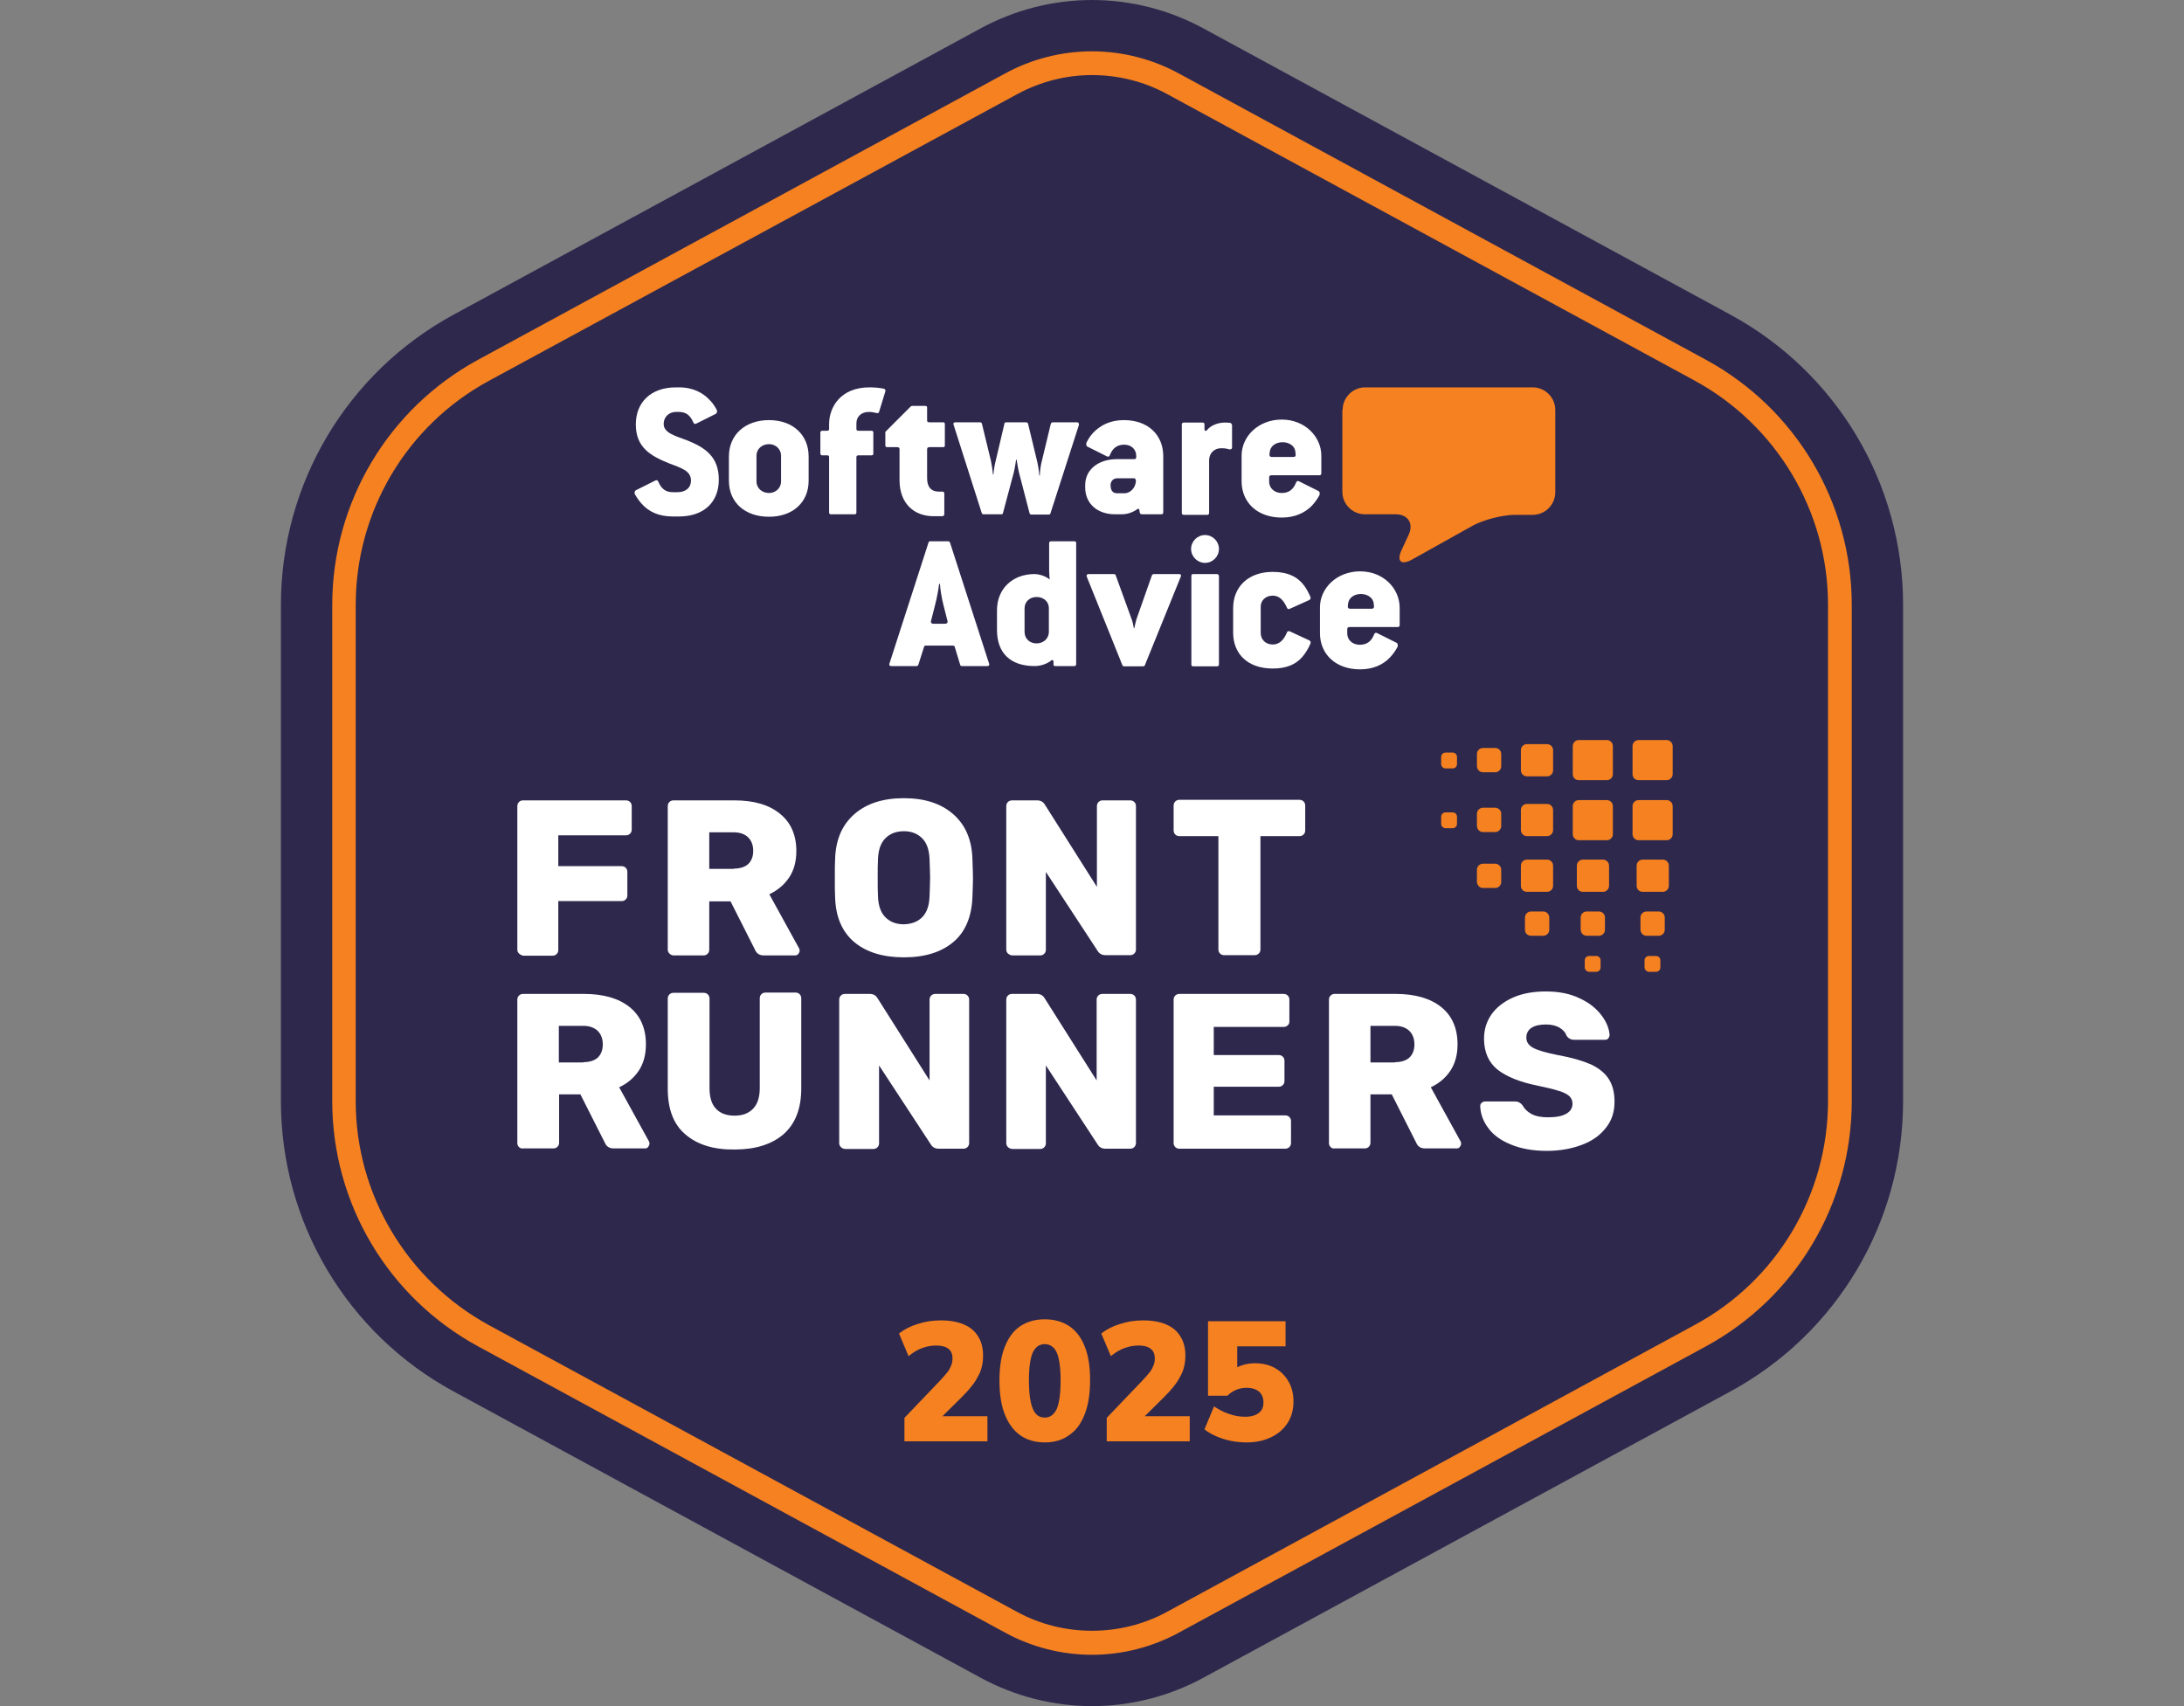 <?xml version="1.0" encoding="UTF-8"?>
<!-- Generator: Adobe Illustrator 28.6.0, SVG Export Plug-In . SVG Version: 9.03 Build 54939)  -->
<svg xmlns="http://www.w3.org/2000/svg" xmlns:xlink="http://www.w3.org/1999/xlink" version="1.1" x="0px" y="0px" viewBox="0 0 800 625" style="enable-background:new 0 0 800 625;" xml:space="preserve">
<rect x="0" y="0" width="800" height="625" fill="#808080" stroke="none"/>
<style type="text/css">
	.st0{opacity:0.8;fill:#010101;}
	.st1{fill:#010101;}
	.st2{fill:#FFFFFF;}
	.st3{fill:#2E284D;}
	.st4{fill:#F58120;}
	.st5{fill:#F48020;}
</style>
<g id="Knockout_Preview">
</g>
<g id="Positive">
</g>
<g id="Knockout">
</g>
<g id="Full_Color">
	<g>
		<g>
			<path class="st3" d="M400,0L400,0L400,0L400,0c-14.2,0-28.3,3.6-40.8,10.4L166.1,115.3c-39,21.2-63.2,61.9-63.2,106.3v181.8     c0,44.4,24.2,85.1,63.2,106.3l193.1,104.9c12.5,6.8,26.6,10.4,40.8,10.4s28.3-3.6,40.8-10.4l193.1-104.9     c39-21.2,63.2-61.9,63.2-106.3V221.6c0-44.4-24.2-85.1-63.2-106.3L440.8,10.4C428.3,3.6,414.2,0,400,0L400,0z"></path>
		</g>
		<g>
			<g>
				<path class="st4" d="M600.2,285.8h10.3c1.2,0,2.2-1,2.2-2.2v-10.3c0-1.2-1-2.2-2.2-2.2h-10.3c-1.2,0-2.2,1-2.2,2.2v10.3      C598,284.9,599,285.8,600.2,285.8"></path>
				<path class="st4" d="M578.3,285.8h10.3c1.2,0,2.2-1,2.2-2.2v-10.3c0-1.2-1-2.2-2.2-2.2h-10.3c-1.2,0-2.2,1-2.2,2.2v10.3      C576.1,284.9,577.1,285.8,578.3,285.8"></path>
				<path class="st4" d="M578.3,307.8h10.3c1.2,0,2.2-1,2.2-2.2v-10.3c0-1.2-1-2.2-2.2-2.2h-10.3c-1.2,0-2.2,1-2.2,2.2v10.3      C576.1,306.8,577.1,307.8,578.3,307.8"></path>
				<path class="st4" d="M559.3,284.4h7.4c1.2,0,2.2-1,2.2-2.2v-7.4c0-1.2-1-2.2-2.2-2.2h-7.4c-1.2,0-2.2,1-2.2,2.2v7.4      C557.1,283.4,558.1,284.4,559.3,284.4"></path>
				<path class="st4" d="M559.3,306.3h7.4c1.2,0,2.2-1,2.2-2.2v-7.4c0-1.2-1-2.2-2.2-2.2h-7.4c-1.2,0-2.2,1-2.2,2.2v7.4      C557.1,305.3,558.1,306.3,559.3,306.3"></path>
				<path class="st4" d="M559.3,326.7h7.4c1.2,0,2.2-1,2.2-2.2v-7.4c0-1.2-1-2.2-2.2-2.2h-7.4c-1.2,0-2.2,1-2.2,2.2v7.4      C557.1,325.8,558.1,326.7,559.3,326.7"></path>
				<path class="st4" d="M579.8,326.7h7.4c1.2,0,2.2-1,2.2-2.2v-7.4c0-1.2-1-2.2-2.2-2.2h-7.4c-1.2,0-2.2,1-2.2,2.2v7.4      C577.6,325.8,578.6,326.7,579.8,326.7"></path>
				<path class="st4" d="M601.7,326.7h7.4c1.2,0,2.2-1,2.2-2.2v-7.4c0-1.2-1-2.2-2.2-2.2h-7.4c-1.2,0-2.2,1-2.2,2.2v7.4      C599.5,325.8,600.5,326.7,601.7,326.7"></path>
				<path class="st4" d="M600.2,307.8h10.3c1.2,0,2.2-1,2.2-2.2v-10.3c0-1.2-1-2.2-2.2-2.2h-10.3c-1.2,0-2.2,1-2.2,2.2v10.3      C598,306.8,599,307.8,600.2,307.8"></path>
				<path class="st4" d="M581.2,342.8h4.5c1.2,0,2.2-1,2.2-2.2v-4.5c0-1.2-1-2.2-2.2-2.2h-4.5c-1.2,0-2.2,1-2.2,2.2v4.5      C579.1,341.9,580,342.8,581.2,342.8"></path>
				<path class="st4" d="M603.1,342.8h4.5c1.2,0,2.2-1,2.2-2.2v-4.5c0-1.2-1-2.2-2.2-2.2h-4.5c-1.2,0-2.2,1-2.2,2.2v4.5      C601,341.9,601.9,342.8,603.1,342.8"></path>
				<path class="st4" d="M543.2,304.8h4.5c1.2,0,2.2-1,2.2-2.2v-4.5c0-1.2-1-2.2-2.2-2.2h-4.5c-1.2,0-2.2,1-2.2,2.2v4.5      C541.1,303.9,542,304.8,543.2,304.8"></path>
				<path class="st4" d="M543.2,325.3h4.5c1.2,0,2.2-1,2.2-2.2v-4.5c0-1.2-1-2.2-2.2-2.2h-4.5c-1.2,0-2.2,1-2.2,2.2v4.5      C541.1,324.3,542,325.3,543.2,325.3"></path>
				<path class="st4" d="M560.8,342.8h4.5c1.2,0,2.2-1,2.2-2.2v-4.5c0-1.2-1-2.2-2.2-2.2h-4.5c-1.2,0-2.2,1-2.2,2.2v4.5      C558.6,341.9,559.6,342.8,560.8,342.8"></path>
				<path class="st4" d="M543.2,282.9h4.5c1.2,0,2.2-1,2.2-2.2v-4.5c0-1.2-1-2.2-2.2-2.2h-4.5c-1.2,0-2.2,1-2.2,2.2v4.5      C541.1,282,542,282.9,543.2,282.9"></path>
				<path class="st4" d="M529.5,281.5h2.6c0.9,0,1.6-0.7,1.6-1.6v-2.6c0-0.9-0.7-1.6-1.6-1.6h-2.6c-0.9,0-1.6,0.7-1.6,1.6v2.6      C527.9,280.7,528.6,281.5,529.5,281.5"></path>
				<path class="st4" d="M529.5,303.4h2.6c0.9,0,1.6-0.7,1.6-1.6v-2.6c0-0.9-0.7-1.6-1.6-1.6h-2.6c-0.9,0-1.6,0.7-1.6,1.6v2.6      C527.9,302.6,528.6,303.4,529.5,303.4"></path>
				<path class="st4" d="M582.1,356h2.6c0.9,0,1.6-0.7,1.6-1.6v-2.6c0-0.9-0.7-1.6-1.6-1.6h-2.6c-0.9,0-1.6,0.7-1.6,1.6v2.6      C580.5,355.2,581.2,356,582.1,356"></path>
				<path class="st4" d="M604,356h2.6c0.9,0,1.6-0.7,1.6-1.6v-2.6c0-0.9-0.7-1.6-1.6-1.6H604c-0.9,0-1.6,0.7-1.6,1.6v2.6      C602.4,355.2,603.2,356,604,356"></path>
			</g>
			<path class="st2" d="M190.1,420.2c-0.4-0.4-0.6-0.9-0.6-1.4v-52.6c0-0.6,0.2-1.1,0.6-1.5c0.4-0.4,0.9-0.6,1.5-0.6h22.3     c7.1,0,12.7,1.6,16.7,4.8c4,3.2,6,7.8,6,13.7c0,3.8-0.9,7-2.6,9.6c-1.8,2.7-4.2,4.7-7.2,6.1l10.9,19.8c0.2,0.3,0.2,0.6,0.2,0.9     c0,0.4-0.2,0.8-0.5,1.2c-0.3,0.4-0.7,0.5-1.2,0.5h-11.4c-1.6,0-2.7-0.7-3.3-2.2l-8.9-17.6h-7.8v17.7c0,0.6-0.2,1.1-0.6,1.5     c-0.4,0.4-0.9,0.6-1.5,0.6h-11.1C191,420.8,190.5,420.6,190.1,420.2 M213.7,389.1c2.3,0,4.1-0.6,5.3-1.7c1.2-1.2,1.8-2.8,1.8-4.8     c0-2-0.6-3.7-1.8-4.9c-1.2-1.2-3-1.9-5.3-1.9h-9v13.4H213.7z"></path>
			<path class="st2" d="M251.1,415.6c-4.4-3.7-6.5-9.3-6.5-16.8v-33c0-0.6,0.2-1.1,0.6-1.5c0.4-0.4,0.9-0.6,1.5-0.6h11.1     c0.6,0,1.1,0.2,1.5,0.6c0.4,0.4,0.6,0.9,0.6,1.5v32.9c0,3.3,0.8,5.9,2.4,7.5c1.6,1.7,3.9,2.5,6.8,2.5c3,0,5.2-0.9,6.8-2.6     c1.6-1.7,2.4-4.2,2.4-7.5v-32.9c0-0.6,0.2-1.1,0.6-1.5c0.4-0.4,0.9-0.6,1.5-0.6h11c0.6,0,1.1,0.2,1.5,0.6     c0.4,0.4,0.6,0.9,0.6,1.5v33c0,7.5-2.2,13-6.5,16.8c-4.3,3.7-10.3,5.6-17.9,5.6C261.4,421.2,255.4,419.3,251.1,415.6"></path>
			<path class="st2" d="M308,420.2c-0.4-0.4-0.6-0.9-0.6-1.4v-52.6c0-0.6,0.2-1.1,0.6-1.5c0.4-0.4,0.9-0.6,1.5-0.6h9.1     c1.2,0,2.2,0.5,2.8,1.5l19.1,30.2v-29.6c0-0.6,0.2-1.1,0.6-1.5c0.4-0.4,0.9-0.6,1.5-0.6h10.3c0.6,0,1.1,0.2,1.5,0.6     c0.4,0.4,0.6,0.9,0.6,1.5v52.5c0,0.6-0.2,1.1-0.6,1.5c-0.4,0.4-0.9,0.6-1.5,0.6h-9.1c-1.2,0-2.2-0.5-2.8-1.5l-19-29v28.5     c0,0.6-0.2,1.1-0.6,1.5c-0.4,0.4-0.9,0.6-1.5,0.6h-10.3C308.8,420.8,308.4,420.6,308,420.2"></path>
			<path class="st2" d="M369.2,420.2c-0.4-0.4-0.6-0.9-0.6-1.4v-52.6c0-0.6,0.2-1.1,0.6-1.5c0.4-0.4,0.9-0.6,1.5-0.6h9.1     c1.2,0,2.2,0.5,2.8,1.5l19.1,30.2v-29.6c0-0.6,0.2-1.1,0.6-1.5c0.4-0.4,0.9-0.6,1.5-0.6H414c0.6,0,1.1,0.2,1.5,0.6     c0.4,0.4,0.6,0.9,0.6,1.5v52.5c0,0.6-0.2,1.1-0.6,1.5c-0.4,0.4-0.9,0.6-1.5,0.6h-9.1c-1.2,0-2.2-0.5-2.8-1.5l-19-29v28.5     c0,0.6-0.2,1.1-0.6,1.5c-0.4,0.4-0.9,0.6-1.5,0.6h-10.3C370.1,420.8,369.6,420.6,369.2,420.2"></path>
			<path class="st2" d="M430.5,420.2c-0.4-0.4-0.6-0.9-0.6-1.4v-52.6c0-0.6,0.2-1.1,0.6-1.5c0.4-0.4,0.9-0.6,1.5-0.6h38.2     c0.6,0,1.1,0.2,1.5,0.6c0.4,0.4,0.6,0.9,0.6,1.5v8c0,0.6-0.2,1.1-0.6,1.4c-0.4,0.4-0.9,0.6-1.5,0.6h-25.6v10.3h23.8     c0.6,0,1.1,0.2,1.5,0.6c0.4,0.4,0.6,0.9,0.6,1.5v7.4c0,0.6-0.2,1.1-0.6,1.5c-0.4,0.4-0.9,0.6-1.5,0.6h-23.8v10.5h26.2     c0.6,0,1.1,0.2,1.5,0.6c0.4,0.4,0.6,0.9,0.6,1.5v8c0,0.6-0.2,1.1-0.6,1.5c-0.4,0.4-0.9,0.6-1.5,0.6h-38.9     C431.4,420.8,430.9,420.6,430.5,420.2"></path>
			<path class="st2" d="M487.4,420.2c-0.4-0.4-0.6-0.9-0.6-1.4v-52.6c0-0.6,0.2-1.1,0.6-1.5c0.4-0.4,0.9-0.6,1.5-0.6h22.3     c7.1,0,12.7,1.6,16.7,4.8c4,3.2,6,7.8,6,13.7c0,3.8-0.9,7-2.6,9.6c-1.8,2.7-4.2,4.7-7.2,6.1l10.9,19.8c0.2,0.3,0.2,0.6,0.2,0.9     c0,0.4-0.2,0.8-0.5,1.2c-0.3,0.4-0.7,0.5-1.2,0.5H522c-1.6,0-2.7-0.7-3.3-2.2l-8.9-17.6H502v17.7c0,0.6-0.2,1.1-0.6,1.5     c-0.4,0.4-0.9,0.6-1.5,0.6h-11.1C488.3,420.8,487.8,420.6,487.4,420.2 M511,389.1c2.3,0,4.1-0.6,5.3-1.7c1.2-1.2,1.8-2.8,1.8-4.8     c0-2-0.6-3.7-1.8-4.9c-1.2-1.2-3-1.9-5.3-1.9h-9v13.4H511z"></path>
			<path class="st2" d="M553.5,419.3c-3.7-1.5-6.5-3.5-8.3-6c-1.9-2.5-2.9-5.2-3-8.1c0-0.5,0.2-0.9,0.5-1.2c0.4-0.3,0.8-0.5,1.3-0.5     h10.8c0.6,0,1.2,0.1,1.6,0.3c0.4,0.2,0.9,0.6,1.3,1.1c0.7,1.3,1.8,2.4,3.3,3.2c1.5,0.8,3.5,1.2,6,1.2c2.9,0,5.2-0.4,6.7-1.3     c1.6-0.9,2.3-2.1,2.3-3.7c0-1.1-0.4-2.1-1.2-2.8c-0.8-0.7-2.1-1.4-3.9-1.9c-1.8-0.6-4.4-1.2-7.7-1.9c-6.5-1.3-11.4-3.3-14.7-5.9     c-3.2-2.6-4.9-6.4-4.9-11.3c0-3.3,0.9-6.3,2.8-9c1.9-2.6,4.5-4.6,7.9-6.1c3.4-1.5,7.4-2.2,11.9-2.2c4.8,0,8.9,0.8,12.4,2.5     c3.5,1.6,6.1,3.7,8,6.2c1.9,2.5,2.8,4.9,3,7.2c0,0.5-0.2,0.9-0.5,1.3c-0.3,0.4-0.7,0.5-1.2,0.5h-11.3c-1.2,0-2.1-0.5-2.8-1.5     c-0.3-1.1-1.2-2.1-2.5-2.9c-1.3-0.8-3-1.2-5-1.2c-2.3,0-4,0.4-5.3,1.2c-1.2,0.8-1.9,2-1.9,3.6c0,1.6,0.8,2.8,2.4,3.7     c1.6,0.9,4.6,1.8,9.1,2.7c5.1,0.9,9.1,2.1,12.1,3.4c3,1.4,5.2,3.2,6.6,5.4c1.4,2.2,2.1,4.9,2.1,8.3c0,3.7-1,6.9-3.2,9.6     c-2.1,2.7-5,4.8-8.8,6.2c-3.7,1.4-8,2.2-12.8,2.2C561.6,421.6,557.1,420.8,553.5,419.3"></path>
			<path class="st2" d="M190.1,349.3c-0.4-0.4-0.6-0.9-0.6-1.4v-52.6c0-0.6,0.2-1.1,0.6-1.5c0.4-0.4,0.9-0.6,1.5-0.6h37.7     c0.6,0,1.1,0.2,1.5,0.6c0.4,0.4,0.6,0.9,0.6,1.5v8.6c0,0.6-0.2,1.1-0.6,1.5c-0.4,0.4-0.9,0.6-1.5,0.6h-24.8v11.3h23.2     c0.6,0,1.1,0.2,1.5,0.6c0.4,0.4,0.6,0.9,0.6,1.5v8.6c0,0.6-0.2,1.1-0.6,1.5c-0.4,0.4-0.9,0.6-1.5,0.6h-23.2v18     c0,0.5-0.2,1-0.6,1.4c-0.4,0.4-0.9,0.6-1.5,0.6h-10.9C191,349.9,190.5,349.7,190.1,349.3"></path>
			<path class="st2" d="M245.2,349.3c-0.4-0.4-0.6-0.9-0.6-1.4v-52.6c0-0.6,0.2-1.1,0.6-1.5c0.4-0.4,0.9-0.6,1.5-0.6h22.3     c7.1,0,12.7,1.6,16.7,4.9c4,3.2,6,7.8,6,13.7c0,3.8-0.9,7-2.6,9.6c-1.8,2.7-4.2,4.7-7.3,6.2l10.9,19.8c0.2,0.3,0.2,0.6,0.2,0.9     c0,0.4-0.2,0.8-0.5,1.2c-0.3,0.3-0.7,0.5-1.2,0.5h-11.4c-1.6,0-2.7-0.7-3.3-2.2l-8.9-17.6h-7.8v17.7c0,0.6-0.2,1.1-0.6,1.5     c-0.4,0.4-0.9,0.6-1.5,0.6h-11.1C246,349.9,245.6,349.7,245.2,349.3 M268.8,318.2c2.3,0,4.1-0.6,5.3-1.7c1.2-1.2,1.8-2.8,1.8-4.8     c0-2-0.6-3.7-1.8-4.9c-1.2-1.2-3-1.9-5.3-1.9h-9v13.4H268.8z"></path>
			<path class="st2" d="M312.9,345.1c-4.4-3.7-6.8-9.2-7-16.4c-0.1-1.5-0.1-3.8-0.1-7c0-3.1,0-5.5,0.1-7c0.2-7.1,2.6-12.6,7.1-16.5     c4.5-3.9,10.5-5.8,18.1-5.8c7.5,0,13.5,1.9,18,5.8c4.5,3.9,6.9,9.4,7.1,16.5c0.1,3.1,0.2,5.5,0.2,7c0,1.6-0.1,3.9-0.2,7     c-0.3,7.2-2.6,12.7-7,16.4c-4.4,3.7-10.4,5.6-18.1,5.6C323.4,350.7,317.3,348.8,312.9,345.1 M337.8,336c1.7-1.7,2.6-4.3,2.7-7.8     c0.1-3.1,0.2-5.4,0.2-6.7c0-1.4-0.1-3.5-0.2-6.6c-0.1-3.5-1-6.1-2.7-7.8c-1.7-1.7-3.9-2.6-6.7-2.6c-2.9,0-5.1,0.9-6.8,2.6     c-1.7,1.7-2.6,4.3-2.7,7.8c-0.1,1.5-0.1,3.7-0.1,6.6c0,2.9,0,5.2,0.1,6.7c0.1,3.5,1,6.1,2.7,7.8c1.7,1.7,3.9,2.6,6.8,2.6     C333.9,338.5,336.1,337.7,337.8,336"></path>
			<path class="st2" d="M369.2,349.3c-0.4-0.4-0.6-0.9-0.6-1.4v-52.6c0-0.6,0.2-1.1,0.6-1.5c0.4-0.4,0.9-0.6,1.5-0.6h9.2     c1.2,0,2.2,0.5,2.8,1.5l19.1,30.2v-29.6c0-0.6,0.2-1.1,0.6-1.5c0.4-0.4,0.9-0.6,1.5-0.6H414c0.6,0,1.1,0.2,1.5,0.6     c0.4,0.4,0.6,0.9,0.6,1.5v52.5c0,0.6-0.2,1.1-0.6,1.5c-0.4,0.4-0.9,0.6-1.5,0.6h-9.1c-1.2,0-2.2-0.5-2.8-1.5l-19-29v28.5     c0,0.6-0.2,1.1-0.6,1.5c-0.4,0.4-0.9,0.6-1.5,0.6h-10.3C370.1,349.9,369.7,349.7,369.2,349.3"></path>
			<path class="st2" d="M446.9,349.3c-0.4-0.4-0.6-0.9-0.6-1.5v-41.5H432c-0.6,0-1.1-0.2-1.5-0.6c-0.4-0.4-0.6-0.9-0.6-1.5v-9.1     c0-0.6,0.2-1.1,0.6-1.5c0.4-0.4,0.9-0.6,1.5-0.6h44c0.6,0,1.1,0.2,1.5,0.6c0.4,0.4,0.6,0.9,0.6,1.5v9.1c0,0.6-0.2,1.1-0.6,1.5     c-0.4,0.4-0.9,0.6-1.5,0.6h-14.3v41.5c0,0.6-0.2,1.1-0.6,1.5c-0.4,0.4-0.9,0.6-1.5,0.6h-11.3     C447.8,349.9,447.3,349.7,446.9,349.3"></path>
		</g>
		<g>
			<path class="st4" d="M491.8,150.2c0-4.6,3.7-8.3,8.3-8.3h61.3c4.6,0,8.3,3.7,8.3,8.3v30.1c0,4.6-3.7,8.3-8.3,8.3H555     c-4.6,0-11.6,1.8-15.6,4L517.2,205c-4,2.2-5.7,0.6-3.8-3.5l2.6-5.6c1.9-4.2-0.3-7.5-4.8-7.5H500c-4.6,0-8.3-3.7-8.3-8.3V150.2z"></path>
			<path class="st2" d="M251.4,161.2c-4-1.5-8.3-2.6-8.3-5.9c0-2.6,2-4.4,4.5-4.4h1.1c2.5,0,4.1,1.2,5.2,3.7     c0.2,0.7,0.7,0.8,1.1,0.6l7.2-3.6c0.4-0.2,0.7-1,0.2-1.7c-0.6-1.1-1.3-2.2-2.2-3.1c-2.5-2.8-6.2-4.9-11.5-4.9h-1.1     c-9.1,0-14.7,5.4-14.7,13.6c0,8.4,5.4,11.5,12.1,14.2c4.4,1.7,8.1,2.7,8.1,6.3c0,3-2.3,4.3-4.9,4.3h-1.8c-2.5,0-4.1-1.2-5.2-3.7     c-0.2-0.7-0.7-0.8-1.1-0.6l-7.2,3.6c-0.4,0.2-0.7,1-0.2,1.7c0.7,1.2,1.5,2.3,2.4,3.3c2.5,2.8,6.1,4.6,11.3,4.6h2.3     c9.2,0,14.6-5.3,14.6-13.5C263.3,167.3,258.3,163.9,251.4,161.2"></path>
			<path class="st2" d="M281.7,153.9c-8.9,0-14.7,5.5-14.7,13.3v8.9c0,7.9,5.8,13.2,14.7,13.2c8.7,0,14.5-5.3,14.5-13.2v-8.9     C296.2,159.3,290.4,153.9,281.7,153.9 M286.1,176.4c0,2.3-1.9,4.2-4.4,4.2c-2.7,0-4.6-1.9-4.6-4.2v-9.5c0-2.3,1.9-4.2,4.6-4.2     c2.5,0,4.4,1.9,4.4,4.2V176.4z"></path>
			<path class="st2" d="M323.7,142.4c-1.2-0.3-3.3-0.5-5.2-0.5c-10.8,0-14.8,7.5-14.8,13.4v1.8c0,0.5-0.2,0.7-0.8,0.7h-1.7     c-0.4,0-0.7,0.2-0.7,0.7v7.6c0,0.5,0.3,0.7,0.7,0.7h1.7c0.7,0,0.8,0.2,0.8,0.7v20.2c0,0.5,0.2,0.7,0.7,0.7h8.6     c0.5,0,0.7-0.2,0.7-0.7v-20.2c0-0.5,0.2-0.7,0.8-0.7h4.7c0.5,0,0.7-0.2,0.7-0.7v-7.6c0-0.5-0.2-0.7-0.7-0.7h-4.7     c-0.6,0-0.8-0.2-0.8-0.7v-2c0-2.5,1.8-4.2,4.6-4.2c0.9,0,2,0.2,2.8,0.4c0.5,0.1,0.8,0,0.9-0.4l2.3-7.5     C324.4,142.9,324.3,142.5,323.7,142.4"></path>
			<path class="st2" d="M345.4,154.7h-4.9c-0.7,0-0.9-0.2-0.9-0.7v-4.6c0-0.5-0.1-0.7-0.7-0.7h-4.6c-0.3,0-0.7,0.1-0.9,0.4l-9.1,9.1     v4.9c0,0.5,0.2,0.7,0.7,0.7h3.6c0.7,0,0.9,0.3,0.9,0.8v11.3c0,8.7,5.5,13.2,12.4,13.2h3.1c0.7,0,0.9-0.3,0.9-0.8v-7.5     c0-0.4-0.2-0.7-0.7-0.7h-1.2c-3,0-4.4-1.8-4.4-4.9v-10.6c0-0.5,0.2-0.8,0.9-0.8h4.9c0.5,0,0.7-0.1,0.7-0.7v-7.7     C346.1,154.9,345.9,154.7,345.4,154.7"></path>
			<path class="st2" d="M394.5,154.7h-8.8c-0.4,0-0.7,0.2-0.8,0.6l-3.3,13.7c-0.4,1.5-0.7,3.7-0.7,5.2h-0.2     c-0.1-1.5-0.4-3.5-0.8-5.2l-3.3-13.7c-0.1-0.4-0.4-0.6-0.8-0.6h-7.2c-0.4,0-0.7,0.2-0.7,0.6l-3.2,13.6c-0.4,1.5-0.7,3.5-0.8,4.9     h-0.2c-0.1-1.5-0.4-3.4-0.7-4.9l-3.3-13.6c-0.1-0.4-0.3-0.6-0.7-0.6h-9c-0.7,0-0.9,0.4-0.7,0.9l10.3,32.3     c0.1,0.4,0.4,0.5,0.7,0.5h6.4c0.4,0,0.7-0.1,0.7-0.5l4-15c0.4-1.7,0.8-4.5,0.8-4.5h0.2c0,0,0.4,2.8,0.8,4.5l3.9,15     c0.1,0.4,0.3,0.6,0.7,0.6h6.3c0.4,0,0.6-0.1,0.7-0.5l10.4-32.3C395.3,155.2,395.1,154.7,394.5,154.7"></path>
			<path class="st2" d="M411.7,153.9c-4.5,0-7.8,1.5-10.3,3.7c-1.4,1.2-2.5,2.7-3.3,4.3c-0.4,0.7-0.2,1.5,0.2,1.7l7.2,3.6     c0.4,0.2,0.9,0.1,1.1-0.6c1-2.5,2.7-3.7,5.2-3.7c2.7,0,4.4,1.8,4.4,4.1v0.4c0,0.5-0.2,0.8-0.7,0.8h-6.4c-6.4,0-11.6,3.5-11.6,9.6     v0.7c0,6.2,4.7,9.9,10.9,9.9h2.5c2,0,4.1-0.7,5.7-1.9c0.3-0.2,0.7-0.1,0.7,0.1l0.2,1.2c0.1,0.4,0.4,0.6,0.8,0.6h7.1     c0.4,0,0.7-0.2,0.7-0.7v-20.6C426.1,159.4,420.6,153.9,411.7,153.9 M411.9,180.7h-2.7c-1.5,0-2.4-0.9-2.4-3c0-1.4,1-2.5,2.5-2.5     h6.2c0.4,0,0.6,0.8,0.6,1C415.9,178.9,413.9,180.7,411.9,180.7"></path>
			<path class="st2" d="M450.5,154.9c-0.5-0.1-1.1-0.1-1.9-0.1c-2.8,0-5.4,1.3-6.5,2.8c-0.4,0.4-0.9,0.3-0.9-0.4v-1.7     c0-0.5-0.2-0.7-0.7-0.7h-6.9c-0.4,0-0.7,0.2-0.7,0.7v32.4c0,0.5,0.3,0.7,0.7,0.7h8.6c0.4,0,0.7-0.2,0.7-0.7v-19.3     c0-2.5,1.8-4.4,4.4-4.4c1.1,0,2,0.1,2.9,0.4c0.7,0.1,1.1-0.1,1.1-0.7v-8.2C451.1,155.2,450.9,154.9,450.5,154.9"></path>
			<path class="st2" d="M469.5,153.7c-8.6,0-14.7,6.2-14.7,13.2v9.4c0,7.8,5.8,13.3,14.7,13.3c4.8,0,8.3-1.7,10.8-4.1     c1.2-1.2,2.1-2.5,2.9-3.9c0.4-0.7,0.2-1.5-0.2-1.7l-7.2-3.6c-0.4-0.2-0.9-0.1-1.1,0.6c-1,2.5-2.7,3.7-5.2,3.7     c-2.7,0-4.6-1.8-4.6-4.1v-1.6c0-0.5,0.2-0.8,0.9-0.8h17.5c0.4,0,0.7-0.2,0.7-0.7v-6.3C484.1,160,478,153.7,469.5,153.7      M473.7,167.4h-7.9c-0.6,0-0.8-0.4-0.8-0.8l0.1-1c0.2-2.1,2.1-3.6,4.7-3.6c2.6,0,4.6,1.5,4.7,3.6l0.1,1     C474.6,167.1,474.5,167.4,473.7,167.4"></path>
			<path class="st2" d="M348,198.8c-0.2-0.4-0.4-0.5-0.7-0.5h-6.5c-0.4,0-0.6,0.1-0.7,0.5l-14.3,44.3c-0.2,0.6,0.1,0.9,0.7,0.9h9.2     c0.4,0,0.5-0.1,0.7-0.5l2.1-6.6c0.1-0.4,0.3-0.4,0.8-0.4h9.6c0.5,0,0.7,0.1,0.8,0.4l2,6.6c0.1,0.4,0.3,0.5,0.7,0.5h9.2     c0.7,0,0.9-0.4,0.7-0.9L348,198.8z M346.3,228.5h-4.4c-0.7,0-1-0.4-0.9-0.9l1.5-5.9c0.7-2.7,1.3-5.9,1.5-7.8h0.3     c0.1,1.9,0.6,5.1,1.3,7.8l1.5,5.9C347.2,228,346.9,228.5,346.3,228.5"></path>
			<path class="st2" d="M393.5,198.3H385c-0.4,0-0.7,0.2-0.7,0.7v10.1c0,1.1,0.2,3.2,0.2,3.2c-1.5-1.3-3.9-2-5.6-2     c-7.9,0-13.7,5.3-13.7,13.2v7.3c0,8.4,4.9,13.2,13.8,13.2c2,0,4.4-0.7,6-2c0.4-0.4,0.9-0.2,0.9,0.4v1.1c0,0.3,0.2,0.5,0.6,0.5h7     c0.4,0,0.7-0.2,0.7-0.7V199C394.3,198.5,394,198.3,393.5,198.3 M384.2,231.5c0,2.4-2,4.2-4.5,4.2c-2.6,0-4.4-1.8-4.4-4.2v-8.7     c0-2.3,1.8-4.1,4.4-4.1c2.6,0,4.5,1.7,4.5,4.1V231.5z"></path>
			<path class="st2" d="M431.9,210.3h-9.2c-0.4,0-0.7,0.2-0.8,0.6l-5.5,15.6c-0.3,0.8-0.7,2.7-0.9,3.6h-0.2     c-0.1-0.9-0.5-2.7-0.9-3.6l-5.7-15.7c-0.1-0.4-0.4-0.5-0.7-0.5h-9.2c-0.7,0-0.9,0.4-0.7,1l13,32.3c0.1,0.4,0.4,0.5,0.7,0.5h6.8     c0.4,0,0.7-0.1,0.8-0.5l13.1-32.3C432.8,210.7,432.5,210.3,431.9,210.3"></path>
			<path class="st2" d="M445.8,210.3h-8.7c-0.5,0-0.7,0.2-0.7,0.7v32.4c0,0.5,0.2,0.7,0.7,0.7h8.7c0.4,0,0.7-0.2,0.7-0.7V211     C446.4,210.5,446.1,210.3,445.8,210.3"></path>
			<path class="st2" d="M466.2,218.2c2.3,0,3.9,1.5,5.2,4.4c0.2,0.5,0.6,0.7,1.1,0.4l7.1-3.2c0.4-0.2,0.6-0.7,0.4-1.2     c-0.7-1.5-1.4-2.9-2.3-4.1c-2.4-3.2-6-5-11.5-5c-9,0-14.5,5.5-14.5,13.3v8.9c0,7.9,5.4,13.2,14.5,13.2c5.1,0,8.4-1.5,10.8-4.2     c1.2-1.4,2.2-3,3-4.9c0.2-0.6,0.1-0.9-0.4-1.2l-7.1-3.3c-0.5-0.2-0.9-0.1-1.1,0.4c-1.2,2.9-2.9,4.4-5.2,4.4     c-2.7,0-4.4-1.9-4.4-4.2v-9.5C461.7,220.1,463.5,218.2,466.2,218.2"></path>
			<path class="st2" d="M498.2,209.3c-8.6,0-14.7,6.2-14.7,13.2v9.4c0,7.8,5.8,13.3,14.7,13.3c4.8,0,8.3-1.7,10.7-4.1     c1.2-1.2,2.1-2.5,2.9-3.9c0.4-0.7,0.2-1.5-0.2-1.7l-7.2-3.6c-0.4-0.2-0.9-0.1-1.1,0.6c-1,2.5-2.7,3.7-5.2,3.7     c-2.7,0-4.6-1.8-4.6-4.1v-1.6c0-0.5,0.2-0.8,0.9-0.8H512c0.4,0,0.7-0.2,0.7-0.7v-6.3C512.7,215.5,506.7,209.3,498.2,209.3      M502.4,223h-7.9c-0.6,0-0.8-0.4-0.8-0.8l0.1-1c0.2-2.1,2.1-3.6,4.7-3.6c2.5,0,4.6,1.5,4.7,3.6l0.1,1     C503.3,222.7,503.1,223,502.4,223"></path>
			<path class="st2" d="M441.4,196c-2.8,0-5.1,2.3-5.1,5.1c0,2.8,2.3,5.1,5.1,5.1c2.8,0,5.1-2.3,5.1-5.1     C446.5,198.3,444.2,196,441.4,196"></path>
		</g>
		<path class="st4" d="M400,27.5c9.5,0,19,2.3,27.6,7l193.1,104.9c30.1,16.4,48.9,47.9,48.9,82.1v181.8c0,34.3-18.7,65.8-48.9,82.1    L427.6,590.4c-8.6,4.7-18.1,7-27.6,7s-19-2.3-27.6-7L179.2,485.5c-30.1-16.4-48.9-47.9-48.9-82.1V221.6    c0-34.3,18.7-65.8,48.8-82.1L372.4,34.6C381,29.9,390.5,27.5,400,27.5 M400,18.8v8.7V18.8L400,18.8c-11.1,0-22.1,2.8-31.8,8.1    L175.1,131.8c-32.9,17.9-53.4,52.3-53.4,89.8v181.8c0,37.5,20.5,71.9,53.4,89.8l193.1,104.9c9.7,5.3,20.7,8.1,31.8,8.1    c11.1,0,22-2.8,31.8-8.1l193.1-104.9c32.9-17.9,53.4-52.3,53.4-89.8V221.6c0-37.5-20.5-71.9-53.4-89.8L431.8,26.9    C422,21.6,411.1,18.8,400,18.8L400,18.8z"></path>
		<g>
			<path class="st4" d="M331.3,527.7v-8.3l13.1-13.7c1.1-1.2,2-2.2,2.7-3.1c0.7-0.9,1.1-1.8,1.4-2.6c0.3-0.8,0.4-1.6,0.4-2.4     c0-1.6-0.5-2.7-1.5-3.5c-1-0.8-2.5-1.2-4.5-1.2c-1.6,0-3.3,0.3-5,0.9c-1.7,0.6-3.4,1.6-5.1,3l-3.5-8.3c1.9-1.5,4.2-2.7,6.9-3.5     c2.7-0.9,5.5-1.3,8.4-1.3c3.4,0,6.2,0.5,8.5,1.5s4,2.4,5.2,4.4c1.2,1.9,1.8,4.2,1.8,6.9c0,1.3-0.1,2.6-0.4,3.9     c-0.3,1.3-0.7,2.5-1.4,3.7c-0.6,1.2-1.4,2.5-2.4,3.7c-1,1.3-2.2,2.6-3.6,4l-10,9.9v-2.9h19.4v9.2H331.3z"></path>
			<path class="st4" d="M382.7,528.4c-3.6,0-6.6-0.9-9.1-2.7c-2.5-1.8-4.3-4.4-5.6-7.7c-1.3-3.4-1.9-7.5-1.9-12.3     c0-4.8,0.6-8.8,1.9-12.2c1.3-3.3,3.1-5.9,5.6-7.6c2.5-1.7,5.5-2.6,9.1-2.6c3.6,0,6.6,0.9,9.1,2.6c2.5,1.7,4.3,4.2,5.6,7.5     c1.3,3.3,1.9,7.3,1.9,12.2c0,4.8-0.6,8.9-1.9,12.3c-1.3,3.4-3.1,6-5.6,7.7C389.3,527.5,386.3,528.4,382.7,528.4z M382.7,519.3     c2,0,3.4-1.1,4.4-3.2c0.9-2.2,1.4-5.6,1.4-10.4c0-4.7-0.5-8.1-1.4-10.2c-0.9-2-2.4-3.1-4.4-3.1s-3.4,1-4.4,3.1     c-0.9,2-1.4,5.4-1.4,10.2c0,4.7,0.5,8.2,1.4,10.3C379.2,518.3,380.7,519.3,382.7,519.3z"></path>
			<path class="st4" d="M405.4,527.7v-8.3l13.1-13.7c1.1-1.2,2-2.2,2.7-3.1c0.7-0.9,1.1-1.8,1.4-2.6c0.3-0.8,0.4-1.6,0.4-2.4     c0-1.6-0.5-2.7-1.5-3.5c-1-0.8-2.5-1.2-4.5-1.2c-1.6,0-3.3,0.3-5,0.9c-1.7,0.6-3.4,1.6-5.1,3l-3.5-8.3c1.9-1.5,4.2-2.7,6.9-3.5     c2.7-0.9,5.5-1.3,8.4-1.3c3.4,0,6.2,0.5,8.5,1.5s4,2.4,5.2,4.4c1.2,1.9,1.8,4.2,1.8,6.9c0,1.3-0.1,2.6-0.4,3.9     c-0.3,1.3-0.7,2.5-1.4,3.7c-0.6,1.2-1.4,2.5-2.4,3.7c-1,1.3-2.2,2.6-3.6,4l-10,9.9v-2.9h19.4v9.2H405.4z"></path>
			<path class="st4" d="M456.5,528.4c-1.9,0-3.9-0.2-5.8-0.6c-1.9-0.4-3.7-1-5.3-1.7c-1.6-0.7-3-1.5-4.2-2.5l3.5-8.4     c1.8,1.2,3.7,2.2,5.6,2.8c2,0.7,3.9,1,5.9,1c2.1,0,3.7-0.5,4.9-1.4c1.2-0.9,1.7-2.2,1.7-3.9c0-1.6-0.5-2.9-1.6-3.9     c-1.1-0.9-2.6-1.4-4.5-1.4c-1.4,0-2.6,0.2-3.8,0.7c-1.2,0.5-2.3,1.2-3.3,2.2h-7.1v-27.3h28.4v9.2h-17.7v9.7h-2.6     c1-1.2,2.3-2,3.9-2.6c1.6-0.6,3.3-0.9,5.2-0.9c2.8,0,5.3,0.6,7.4,1.8c2.1,1.2,3.7,2.8,4.9,4.9c1.2,2.1,1.8,4.5,1.8,7.3     c0,3-0.7,5.6-2.1,7.8c-1.4,2.2-3.4,4-5.9,5.2C463,527.8,460,528.4,456.5,528.4z"></path>
		</g>
	</g>
</g>
</svg>
